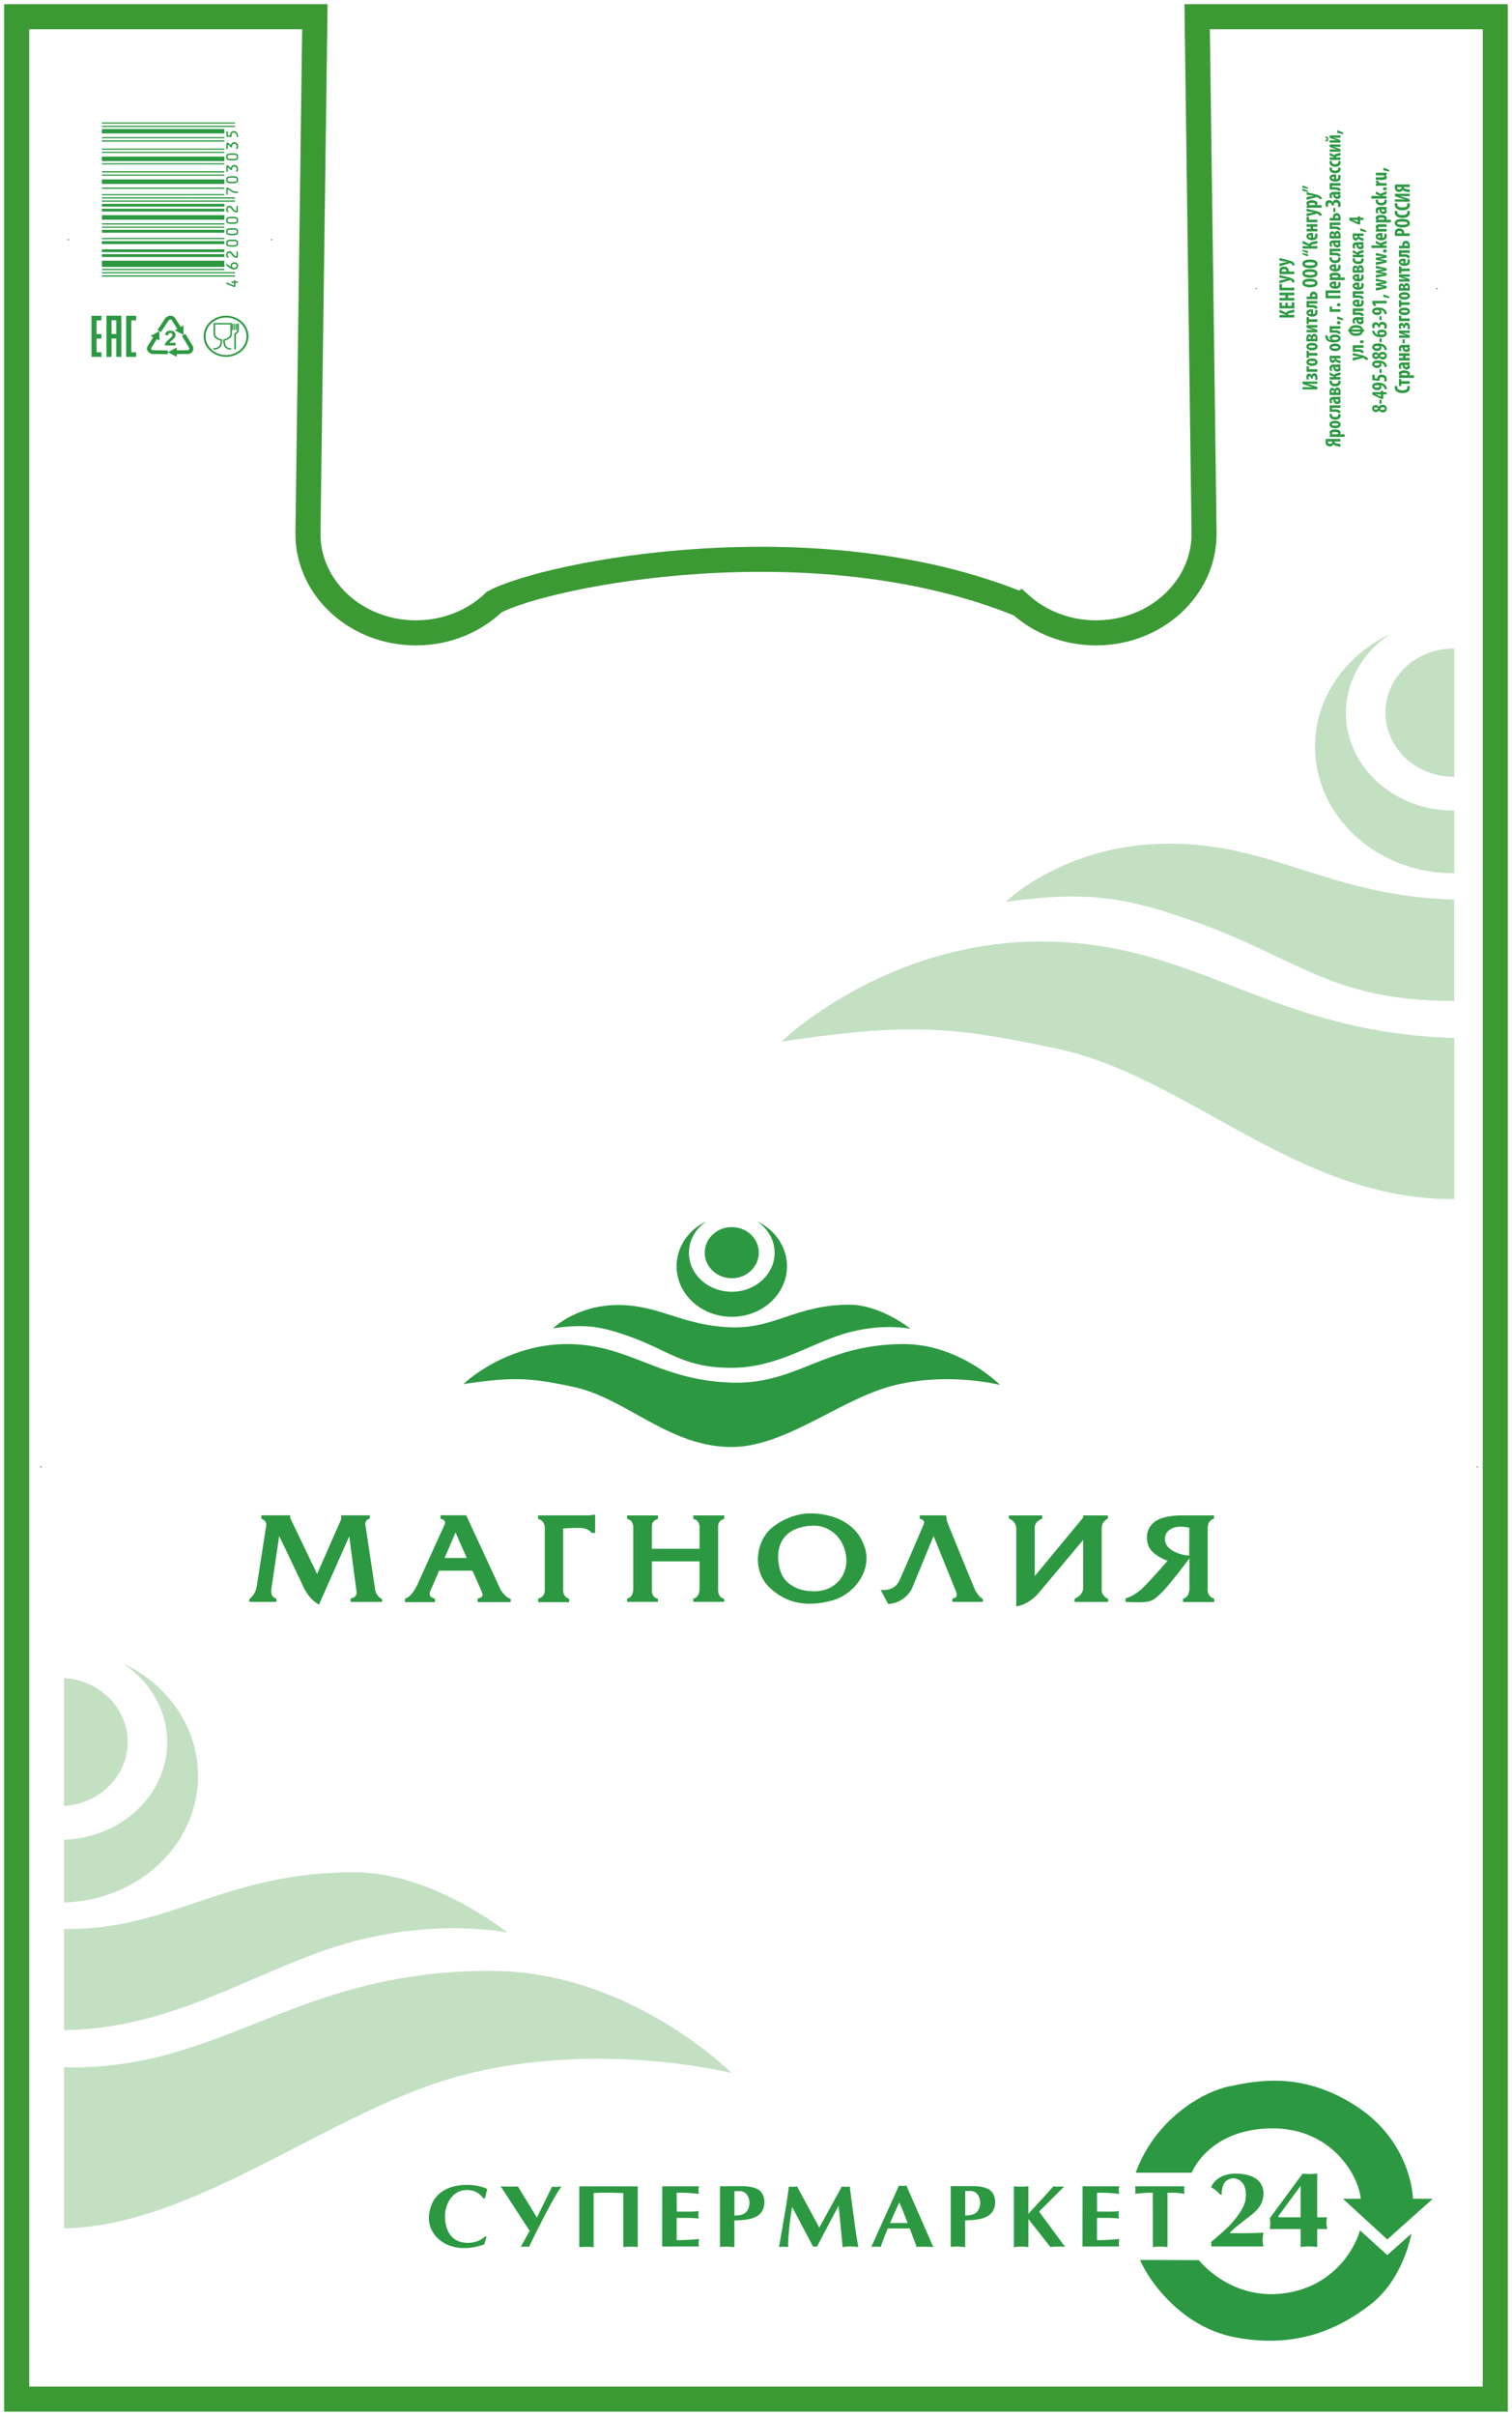 <svg width="181" height="289" fill="none" xmlns="http://www.w3.org/2000/svg"><path d="M143.31 2c.316 23.392.827 61.242.827 61.861 0 6.542-5.79 11.847-12.932 11.847-3.525 0-6.719-1.293-9.052-3.39l-.003.002c-24.533-10.003-56.562-3.713-62.98-.305-2.355 2.273-5.684 3.693-9.376 3.693-7.14 0-12.93-5.305-12.93-11.847 0-.172.512-38.33.828-61.861H2v285h177V2h-35.69z" stroke="#3C9A35" stroke-width="3"/><path d="M153.163 37.676h.771v-.024l-.771-.264v-.344l.822.37c.068-.165.235-.22.451-.266.17-.036.339-.062.503-.109v.313c-.127.038-.271.062-.411.088-.208.038-.342.082-.342.21v.024h.753v.306h-1.774v-.304h-.002zm.994-1.46v.368h.479v-.416h.301v.729h-1.774v-.7h.299v.387h.407v-.368h.288zm-.994-.572h.71v-.328h-.71v-.313h1.774v.313h-.742v.328h.742v.312h-1.774v-.312zm0-1.661h.299v.43h1.473v.313h-1.774v-.743h.002zm0-.417l.668-.147c.101-.021.207-.04.284-.052v-.007c-.085-.014-.191-.025-.291-.039l-.661-.107v-.318l.945.24c.223.055.466.118.619.198.14.076.231.194.231.328a.454.454 0 01-.015.126l-.282-.012c.002-.014.007-.038.007-.076 0-.082-.092-.148-.18-.172a.159.159 0 00-.106.002l-1.221.375v-.339h.002zm.026-.774a1.566 1.566 0 01-.034-.328c0-.186.029-.332.137-.438.092-.095.238-.138.39-.138.191 0 .326.052.426.135a.54.54 0 01.168.392v.063h.661v.312h-1.748v.002zm.805-.313c.006-.013.006-.03.006-.05 0-.158-.123-.229-.29-.229-.155 0-.276.057-.276.203 0 .03.005.057.013.077h.547zm-.831-.95l.668-.148c.101-.02.207-.04.284-.052v-.007c-.085-.014-.191-.024-.291-.038l-.661-.108v-.317l.945.24c.223.055.466.117.619.197.14.076.231.194.231.328a.454.454 0 01-.015.127l-.282-.012c.002-.014.007-.039.007-.077 0-.081-.092-.147-.18-.172a.159.159 0 00-.106.002l-1.221.375v-.338h.002zm2.763 14.781h.392c.326 0 .633.02.816.031v-.005c-.153-.045-.384-.127-.521-.173l-.687-.236v-.285h1.775v.274h-.4c-.356 0-.619-.012-.797-.019v.005c.161.037.373.108.52.16l.677.236v.29h-1.775v-.278zm.994-1.015v-.097c0-.115-.055-.186-.149-.186-.084 0-.142.057-.142.166 0 .066.028.146.062.205l-.214.049a.67.67 0 01-.087-.35c0-.26.144-.388.326-.388.153 0 .252.097.29.241h.005c.027-.166.148-.284.316-.284.264 0 .393.24.393.501a.675.675 0 01-.074.316l-.23-.052a.575.575 0 00.055-.227c0-.156-.079-.215-.157-.215-.121 0-.168.107-.168.222v.1h-.226v-.001zm-.507-1.465h.284v.337h1.004v.31h-1.288v-.647zm.64-.954c.538 0 .668.27.668.447 0 .28-.242.448-.661.448-.464 0-.668-.22-.668-.451 0-.278.256-.444.661-.444zm0 .583c.221 0 .405-.032.405-.144 0-.101-.216-.127-.405-.127-.176 0-.4.026-.4.132 0 .114.224.139.4.139zm-.64-1.489h.278v.26h1.008v.316h-1.008v.26h-.278v-.837zm.64-.953c.538 0 .668.27.668.446 0 .28-.242.448-.661.448-.464 0-.668-.22-.668-.452 0-.276.256-.442.661-.442zm0 .583c.221 0 .405-.031.405-.144 0-.1-.216-.127-.405-.127-.176 0-.4.026-.4.132 0 .115.224.139.4.139zm-.635-.76a2.306 2.306 0 01-.026-.34c0-.207.034-.516.324-.516.163 0 .265.106.297.224h.006c.032-.175.153-.274.305-.274.342 0 .392.38.392.62 0 .109-.006.22-.014.286h-1.284zm1.067-.299a.377.377 0 00.007-.078c0-.11-.041-.217-.168-.217-.122 0-.175.1-.175.222v.075h.336v-.002zm-.559-.003v-.071c0-.103-.055-.191-.161-.191-.1 0-.15.07-.15.184 0 .03.002.055.008.08h.303v-.002zm-.513-1.061h.278c.235 0 .46.012.593.025v-.007a5.671 5.671 0 01-.383-.129l-.49-.177v-.297h1.288v.285h-.283c-.261 0-.409-.012-.579-.02v.008c.134.036.242.068.365.113.088.03.339.125.495.19v.292h-1.288v-.283h.004zm0-1.543h.278v.26h1.008v.316h-1.008v.26h-.278v-.836zm.767-.36c.2-.006.274-.11.274-.249a.663.663 0 00-.041-.222l.248-.043a.894.894 0 01.058.323c0 .317-.231.493-.634.493-.432 0-.689-.203-.689-.469 0-.252.217-.397.608-.397.092 0 .142.001.179.01v.554h-.003zm-.243-.28c-.166 0-.295.038-.295.132 0 .102.166.144.295.146v-.278zm-.524-1.288h1.287v.313h-1.011v.173h.271c.345 0 .614.031.718.24.026.05.041.109.041.16l-.276.05c-.015-.058-.049-.084-.089-.106-.083-.044-.243-.052-.385-.052h-.558v-.778h.002zm0-.527h.411a.651.651 0 01-.012-.122c0-.255.129-.477.44-.477.153 0 .263.062.335.147.097.122.127.294.127.455 0 .102-.012.217-.025.306h-1.276v-.31zm1.045 0c.002-.025.002-.044.002-.068 0-.113-.061-.217-.197-.217-.14 0-.197.108-.197.22 0 .025.002.044.006.065h.386zm-.676-2.133c.669 0 .939.215.939.52 0 .367-.426.509-.912.509-.485 0-.904-.174-.904-.531 0-.387.472-.498.877-.498zm.03.706c.404 0 .608-.07.608-.196 0-.132-.263-.182-.623-.182-.31 0-.593.043-.593.184 0 .125.228.194.608.194zm-.03-1.855c.669 0 .939.215.939.52 0 .367-.426.509-.912.509-.485 0-.904-.174-.904-.531 0-.387.472-.498.877-.498zm.03.704c.404 0 .608-.069.608-.196 0-.132-.263-.182-.623-.182-.31 0-.593.043-.593.184 0 .127.228.194.608.194zm-.03-1.853c.669 0 .939.215.939.52 0 .367-.426.509-.912.509-.485 0-.904-.173-.904-.531 0-.387.472-.498.877-.498zm.03.705c.404 0 .608-.07.608-.197 0-.132-.263-.182-.623-.182-.31 0-.593.044-.593.184 0 .125.228.195.608.195zm-.219-1.075a3.407 3.407 0 01-.669-.267l-.019-.163c.218.069.451.133.661.16l.027.27zm0-.371a3.41 3.41 0 01-.669-.271l-.019-.16c.218.068.451.132.661.16l.027.27zm-.667-.87h.771v-.024l-.771-.262v-.344l.822.37c.068-.165.235-.22.451-.266.17-.036.339-.062.503-.109v.312c-.126.039-.27.063-.41.089-.209.038-.343.082-.343.21v.024h.753v.306h-1.774v-.306h-.002zm1.254-1.01c.2-.005.274-.11.274-.248a.662.662 0 00-.041-.222l.248-.044a.894.894 0 01.058.323c0 .318-.231.493-.634.493-.432 0-.689-.203-.689-.468 0-.252.217-.398.608-.398.092 0 .142.002.179.01v.554h-.003zm-.243-.28c-.166 0-.295.039-.295.133 0 .102.166.144.295.145v-.277zm-.524-.773h.486v-.247h-.486v-.312h1.288v.312h-.508v.247h.508v.312h-1.288v-.312zm0-1.427h.284v.337h1.004v.31h-1.288v-.647zm0-.401l.668-.114c.076-.013.148-.021.216-.032v-.005l-.21-.03-.674-.097v-.305l.992.24c.242.057.492.133.657.26a.603.603 0 01.203.265l-.297.096a.48.48 0 00-.262-.253c-.024-.011-.038-.018-.055-.018a.153.153 0 00-.047.01l-1.193.32v-.337h.002zm.409-.692c-.156 0-.288.005-.409.01v-.272l.147-.018v-.005c-.106-.049-.168-.135-.168-.243 0-.259.305-.363.663-.363.458 0 .666.184.666.38 0 .096-.066.16-.127.195v.005h.612v.312h-1.384v-.001zm.407-.314a.271.271 0 00.11-.018c.079-.024.1-.064.1-.1 0-.11-.18-.148-.382-.148-.245 0-.377.052-.377.146 0 .047.049.093.11.106.026.012.06.014.092.014h.347zm-.816-.965l.668-.115c.076-.012.148-.02.216-.031v-.005l-.21-.03-.674-.097v-.306l.992.24c.242.057.492.134.657.26a.603.603 0 01.203.266l-.297.095a.455.455 0 00-.262-.251c-.024-.01-.038-.018-.055-.018-.015 0-.032.006-.047.009l-1.193.321v-.338h.002zm-.508-1.015a3.3 3.3 0 01.663.267l.025.163a3.938 3.938 0 00-.667-.16l-.021-.27zm0-.37c.237.064.474.165.663.267l.025.163a3.947 3.947 0 00-.667-.16l-.021-.27zm4.559 31.278a2.08 2.08 0 00-.19-.063c-.18-.043-.426-.043-.566-.163a.245.245 0 01-.076-.115h-.005c-.059.17-.203.278-.427.278a.505.505 0 01-.386-.147.595.595 0 01-.132-.408c0-.12.011-.243.034-.342h1.748v.312h-.709v.033c0 .056.025.097.067.129.096.069.356.081.486.107.053.012.106.025.156.045v.334zm-1.506-.648c-.002.018-.008.037-.008.063 0 .145.129.208.264.208.168 0 .276-.09.276-.227 0-.02 0-.026-.002-.044h-.53zm.627-.559c-.155 0-.286.005-.407.01V52l.147-.017v-.005a.261.261 0 01-.168-.243c0-.259.305-.363.663-.363.458 0 .666.184.666.38 0 .095-.066.16-.127.194v.005h.61v.313h-1.384v-.002zm.407-.312a.268.268 0 00.11-.018c.079-.024.1-.064.1-.1 0-.11-.18-.148-.382-.148-.245 0-.377.052-.377.146 0 .047.049.094.11.106.026.012.06.014.092.014h.347zm-.176-1.611c.538 0 .669.27.669.446 0 .28-.243.448-.661.448-.464 0-.669-.22-.669-.451 0-.276.256-.443.661-.443zm0 .581c.222 0 .405-.03.405-.143 0-.101-.216-.127-.405-.127-.176 0-.4.026-.4.132 0 .116.224.139.4.139zm.627-1.405c.015.031.036.11.036.198 0 .297-.227.49-.648.49-.398 0-.674-.214-.674-.535 0-.075.019-.14.034-.172l.271.04a.272.272 0 00-.025.116c0 .151.157.24.383.24.235 0 .377-.089.377-.235a.238.238 0 00-.027-.118l.273-.024zm-1.267-1.031h1.288v.312h-1.012v.174h.271c.345 0 .614.031.718.24.026.05.042.109.042.159l-.277.05c-.015-.057-.049-.083-.089-.105-.083-.044-.242-.053-.384-.053h-.559v-.777h.002zm1.288-.743l-.127.017v.006c.1.064.147.154.147.258 0 .177-.162.31-.392.31-.337 0-.477-.272-.479-.535h-.028c-.101 0-.174.055-.174.165 0 .093.026.17.074.239l-.232.057a.72.72 0 01-.096-.362c0-.356.274-.414.534-.414h.479c.102 0 .208-.005.296-.019v.278h-.002zm-.627.043c.002.106.04.249.218.249.128 0 .176-.065.176-.113 0-.05-.034-.108-.11-.129a.234.234 0 00-.061-.007h-.223zm-.655-.527a2.169 2.169 0 01-.027-.34c0-.205.034-.516.324-.516.163 0 .265.106.297.224h.006c.032-.175.153-.274.305-.274.343 0 .392.38.392.62 0 .109-.006.22-.013.286h-1.284zm1.066-.298a.376.376 0 00.007-.079c0-.109-.041-.216-.168-.216-.121 0-.174.1-.174.222v.074h.335v-.002zm-.559-.004v-.071c0-.102-.055-.191-.161-.191-.1 0-.149.071-.149.184 0 .03.001.056.007.078h.303zm.754-1.418c.015.031.036.11.036.198 0 .297-.227.49-.648.49-.398 0-.674-.214-.674-.537 0-.075.019-.14.034-.172l.271.04a.274.274 0 00-.025.118c0 .151.157.24.383.24.235 0 .377-.089.377-.235a.227.227 0 00-.027-.116l.273-.026zm-1.267-.43h.513v-.033l-.513-.203v-.325l.553.302c.041-.118.201-.177.369-.208.097-.02.278-.068.366-.103v.313a1.586 1.586 0 01-.313.083c-.129.03-.221.076-.221.153v.02h.534v.306h-1.288v-.305zm1.288-1.241l-.127.017v.005c.1.065.147.155.147.259 0 .177-.162.309-.392.309-.337 0-.477-.27-.479-.535h-.028c-.101 0-.174.056-.174.165 0 .094.026.17.074.24l-.232.057a.72.72 0 01-.096-.363c0-.355.274-.413.534-.413h.479a2 2 0 00.296-.019v.278h-.002zm-.627.043c.002.106.04.248.218.248.128 0 .176-.064.176-.112 0-.05-.034-.108-.11-.129a.234.234 0 00-.061-.007h-.223zm.627-1.352v.302h-.506v.028c0 .038.013.064.027.087.054.088.231.114.384.15.034.008.066.02.095.034v.324a.515.515 0 00-.142-.059c-.114-.03-.283-.064-.373-.14a.3.3 0 01-.089-.141h-.006c-.034.146-.133.273-.316.273a.323.323 0 01-.279-.138c-.06-.078-.093-.23-.093-.392 0-.128.008-.252.025-.328h1.273zm-1.074.299a.243.243 0 00-.008.067c0 .108.061.177.176.177a.191.191 0 00.195-.197l-.001-.046h-.362v-.001zm.426-1.752c.538 0 .669.271.669.448 0 .28-.243.448-.661.448-.464 0-.669-.22-.669-.451 0-.278.256-.445.661-.445zm0 .584c.222 0 .405-.032.405-.144 0-.101-.216-.127-.405-.127-.176 0-.4.026-.4.132 0 .114.224.139.4.139zm-.903-1.549c.024.049.034.113.047.183.028.189.095.265.189.316a.632.632 0 00.231.062v-.007c-.109-.048-.204-.154-.204-.285 0-.222.21-.38.632-.38.372 0 .677.153.677.462 0 .382-.44.47-.796.47-.278 0-.521-.033-.697-.133a.597.597 0 01-.305-.427c-.015-.075-.041-.228-.066-.28l.292.02zm.53.356c0 .066.061.113.132.134a.77.77 0 00.224.03c.15 0 .417-.03.417-.166 0-.14-.269-.16-.387-.16-.157 0-.386.03-.386.162zm-.267-1.475h1.288v.312h-1.012v.174h.271c.345 0 .614.031.718.24.026.05.042.109.042.16l-.277.05c-.015-.058-.049-.084-.089-.106-.083-.044-.242-.052-.384-.052h-.559v-.778h.002zm1.079-.224c-.13 0-.229-.088-.229-.184 0-.1.087-.182.229-.182.14 0 .229.075.229.184 0 .1-.089.182-.229.182zm.538-.465a4.27 4.27 0 00-.701-.16l-.026-.317c.237.07.513.172.703.277l.024.2zm-1.617-1.671h.284v.337h1.004v.31h-1.288v-.647zm1.079-.011c-.13 0-.229-.088-.229-.184 0-.1.087-.182.229-.182.14 0 .229.075.229.184 0 .097-.089.182-.229.182zm-1.566-1.907h1.775v.312h-1.474v.32h1.474v.312h-1.775v-.944zm1.254-.5c.201-.005.274-.109.274-.248a.638.638 0 00-.041-.222l.248-.043a.893.893 0 01.059.322c0 .318-.231.493-.635.493-.432 0-.689-.203-.689-.468 0-.252.218-.398.608-.398.093 0 .142.002.18.01v.554h-.004zm-.243-.28c-.166 0-.295.04-.295.133 0 .102.167.144.295.146v-.278zm-.115-.457c-.155 0-.286.005-.407.01v-.273l.147-.017v-.005c-.106-.049-.168-.137-.168-.243 0-.259.305-.363.663-.363.458 0 .666.184.666.38 0 .096-.066.16-.127.195v.005h.61v.312h-1.384v-.001zm.407-.314a.268.268 0 00.11-.018c.079-.024.1-.064.1-.1 0-.11-.18-.148-.382-.148-.245 0-.377.052-.377.146 0 .048.049.093.11.106.026.012.06.014.092.014h.347zm-.049-1.018c.201-.005.274-.109.274-.248a.639.639 0 00-.041-.222l.248-.043a.894.894 0 01.059.323c0 .317-.231.492-.635.492-.432 0-.689-.203-.689-.468 0-.252.218-.398.608-.398a.87.87 0 01.18.01v.554h-.004zm-.243-.279c-.166 0-.295.038-.295.132 0 .102.167.144.295.146v-.278zm.743-1.109c.015.031.036.11.036.198 0 .297-.227.49-.648.49-.398 0-.674-.214-.674-.537 0-.075.019-.14.034-.172l.271.04a.274.274 0 00-.025.118c0 .151.157.24.383.24.235 0 .377-.089.377-.235a.238.238 0 00-.027-.118l.273-.024zm-1.267-1.029h1.288v.312h-1.012v.174h.271c.345 0 .614.031.718.24.026.05.042.109.042.159l-.277.05c-.015-.057-.049-.083-.089-.106-.083-.043-.242-.052-.384-.052h-.559v-.777h.002zm1.288-.743l-.127.017v.006c.1.064.147.154.147.258 0 .177-.162.31-.392.31-.337 0-.477-.272-.479-.535h-.028c-.101 0-.174.055-.174.165 0 .093.026.17.074.239l-.232.057a.72.72 0 01-.096-.363c0-.355.274-.413.534-.413h.479c.102 0 .208-.005.296-.019v.278h-.002zm-.627.042c.002.106.04.248.218.248.128 0 .176-.064.176-.113 0-.05-.034-.108-.11-.128a.23.23 0 00-.061-.007h-.223zm-.655-.528a2.169 2.169 0 01-.027-.34c0-.206.034-.515.324-.515.163 0 .265.106.297.224h.006c.032-.176.153-.275.305-.275.343 0 .392.38.392.62a3 3 0 01-.013.286h-1.284zm1.066-.298a.377.377 0 00.007-.078c0-.11-.041-.217-.168-.217-.121 0-.174.1-.174.222v.075h.335v-.002zm-.559-.002v-.071c0-.103-.055-.191-.161-.191-.1 0-.149.071-.149.184 0 .03.001.055.007.078h.303zm-.513-1.614h1.288v.312h-1.012v.174h.271c.345 0 .614.031.718.24.026.05.042.109.042.159l-.277.05c-.015-.057-.049-.083-.089-.106-.083-.043-.242-.052-.384-.052h-.559v-.777h.002zm0-.528h.411a.653.653 0 01-.012-.121c0-.255.129-.477.44-.477.153 0 .263.062.335.147.097.122.127.293.127.455 0 .102-.012.217-.025.305h-1.276v-.309zm1.045 0c.002-.024.002-.043.002-.067 0-.113-.061-.217-.197-.217-.14 0-.197.107-.197.22 0 .024.002.044.006.064h.386zm-.608-1.208h.248v.476h-.248v-.476zm-.842-.125a.62.62 0 01-.103-.356c0-.305.207-.449.438-.449.182 0 .358.11.403.272h.006c.042-.189.201-.319.445-.319.339 0 .526.264.526.552a.644.644 0 01-.079.325l-.282-.046a.468.468 0 00.072-.248c0-.166-.106-.255-.248-.255-.197 0-.277.148-.277.318v.045h-.261v-.031c0-.144-.076-.287-.239-.287-.123 0-.208.07-.208.203a.46.46 0 00.074.226l-.267.05zm1.693-1.536l-.127.018v.005c.1.064.147.156.147.259 0 .177-.162.308-.392.308-.337 0-.477-.27-.479-.534h-.028c-.101 0-.174.055-.174.165 0 .094.026.17.074.24l-.232.057a.72.72 0 01-.096-.363c0-.356.274-.413.534-.413h.479c.102 0 .208-.005.296-.02v.278h-.002zm-.627.044c.002.106.04.248.218.248.128 0 .176-.064.176-.113 0-.05-.034-.107-.11-.128a.234.234 0 00-.061-.007h-.223zm-.661-1.356h1.288v.313h-1.012v.173h.271c.345 0 .614.032.718.24.026.05.042.11.042.16l-.277.05c-.015-.057-.049-.083-.089-.106-.083-.044-.242-.052-.384-.052h-.559v-.778h.002zm.767-.48c.201-.005.274-.11.274-.248a.638.638 0 00-.041-.223l.248-.043a.893.893 0 01.059.323c0 .317-.231.493-.635.493-.432 0-.689-.203-.689-.469 0-.252.218-.397.608-.397.093 0 .142.001.18.01v.554h-.004zm-.243-.28c-.166 0-.295.038-.295.132 0 .103.167.144.295.146v-.278zm.743-1.107c.015.031.036.11.036.198 0 .297-.227.49-.648.49-.398 0-.674-.214-.674-.535 0-.075.019-.14.034-.172l.271.04a.274.274 0 00-.025.118c0 .15.157.24.383.24.235 0 .377-.09.377-.235a.227.227 0 00-.027-.116l.273-.028zm0-.772c.015.031.036.11.036.198 0 .296-.227.489-.648.489-.398 0-.674-.213-.674-.535a.43.43 0 01.034-.171l.271.04a.275.275 0 00-.025.118c0 .15.157.24.383.24.235 0 .377-.09.377-.235a.238.238 0 00-.027-.118l.273-.026zm-1.267-.431h.513V18.8l-.513-.203v-.324l.553.302c.041-.118.201-.177.369-.209.097-.019.278-.067.366-.102v.312a1.572 1.572 0 01-.313.084c-.129.03-.221.076-.221.152v.021h.534v.306h-1.288v-.306zm0-.966h.278c.235 0 .46.012.593.024v-.007a5.884 5.884 0 01-.383-.128l-.488-.178v-.296h1.288v.284h-.283c-.261 0-.407-.012-.579-.019v.007c.134.037.242.068.365.113.088.031.339.125.495.19v.293h-1.288v-.283h.002zm0-1.085h.278c.235 0 .46.012.593.024v-.007a5.887 5.887 0 01-.383-.128l-.488-.177v-.297h1.288v.284h-.282c-.262 0-.408-.012-.58-.019v.007c.134.037.242.068.366.113.087.031.339.125.494.191v.291h-1.288v-.282h.002zm-.496-.042c.106-.002.161-.043.161-.108 0-.076-.063-.109-.161-.112v-.191c.204.01.331.114.331.31 0 .19-.127.285-.331.292v-.191zm2.113-.675a4.29 4.29 0 00-.701-.16l-.026-.317c.237.07.513.171.703.277l.024.2zm1.148 26.743l.668-.115c.076-.012.148-.02.216-.031v-.005l-.21-.03-.674-.097v-.305l.992.24c.243.056.493.133.659.26a.613.613 0 01.203.265l-.297.095a.48.48 0 00-.262-.253c-.024-.01-.036-.017-.055-.017a.153.153 0 00-.047.01l-1.193.321v-.338zm0-1.512h1.288v.313h-1.012v.173h.271c.345 0 .614.031.718.24.026.05.042.109.042.16l-.277.05c-.015-.058-.049-.084-.089-.106-.085-.044-.242-.052-.384-.052h-.559v-.778h.002zm1.077-.226c-.132 0-.229-.088-.229-.184 0-.1.087-.182.229-.182.141 0 .23.075.23.184 0 .099-.089.182-.23.182zm-1.628-1.667h.134c.042-.29.292-.509.803-.509.546 0 .775.222.818.509h.144v.277h-.144c-.047.292-.274.509-.81.509-.521 0-.769-.26-.811-.512h-.134v-.274zm.384.276c.032.095.174.197.566.197.366 0 .529-.1.553-.197h-1.119zm1.119-.273c-.024-.106-.166-.198-.562-.198-.403 0-.532.108-.555.198h1.117zm.334-1.204l-.127.017v.005c.1.064.148.155.148.259 0 .177-.163.309-.392.309-.337 0-.478-.271-.48-.537h-.028c-.1 0-.174.056-.174.165 0 .094.026.17.074.24l-.231.057a.709.709 0 01-.097-.363c0-.355.275-.413.534-.413h.479c.103 0 .209-.005.296-.019v.28h-.002zm-.627.043c.002.106.04.248.218.248.129 0 .176-.064.176-.113 0-.05-.034-.107-.11-.128a.234.234 0 00-.061-.007h-.223zm-.659-1.355h1.288v.312h-1.012v.174h.271c.345 0 .614.03.718.24a.36.36 0 01.042.159l-.277.05c-.015-.057-.049-.083-.089-.106-.085-.043-.242-.052-.384-.052h-.559v-.777h.002zm.765-.481c.201-.005.275-.11.275-.248a.637.637 0 00-.042-.223l.248-.043a.893.893 0 01.059.323c0 .317-.231.493-.635.493-.432 0-.689-.203-.689-.469 0-.252.218-.397.608-.397.093 0 .142.002.18.01v.554h-.004zm-.242-.28c-.167 0-.296.038-.296.132 0 .103.167.144.296.146v-.278zm-.523-1.287h1.288v.312h-1.012v.174h.271c.345 0 .614.031.718.24.026.05.042.109.042.159l-.277.05c-.015-.057-.049-.083-.089-.106-.085-.043-.242-.052-.384-.052h-.559v-.777h.002zm.765-.479c.201-.006.275-.11.275-.248a.636.636 0 00-.042-.223l.248-.043a.894.894 0 01.059.323c0 .317-.231.493-.635.493-.432 0-.689-.203-.689-.469 0-.252.218-.397.608-.397a.87.87 0 01.18.01v.554h-.004zm-.242-.28c-.167 0-.296.038-.296.132 0 .102.167.144.296.146v-.278zm.242-.722c.201-.005.275-.109.275-.248a.636.636 0 00-.042-.222l.248-.043a.894.894 0 01.059.322c0 .318-.231.493-.635.493-.432 0-.689-.203-.689-.468 0-.252.218-.398.608-.398a.87.87 0 01.18.01v.554h-.004zm-.242-.279c-.167 0-.296.038-.296.132 0 .102.167.144.296.146v-.278zm-.519-.462a2.298 2.298 0 01-.027-.34c0-.205.034-.515.324-.515.163 0 .265.106.297.224h.006c.032-.176.153-.275.305-.275.343 0 .392.38.392.62a3 3 0 01-.013.286h-1.284zm1.066-.298a.317.317 0 00.008-.078c0-.11-.042-.217-.169-.217-.121 0-.174.1-.174.222v.075h.335v-.002zm-.557-.002v-.071c0-.102-.055-.191-.161-.191-.1 0-.149.071-.149.184 0 .03.001.056.007.078h.303zm.752-1.42c.015.031.038.11.038.198 0 .297-.227.49-.648.49-.398 0-.674-.214-.674-.535 0-.075.019-.14.034-.172l.271.04a.274.274 0 00-.025.118c0 .151.157.24.383.24.235 0 .377-.089.377-.235a.238.238 0 00-.027-.118l.271-.026zm-1.265-.43h.513v-.033l-.513-.203v-.325l.553.3c.042-.116.201-.176.369-.208a2.72 2.72 0 00.366-.102v.312a1.572 1.572 0 01-.313.084c-.129.03-.221.076-.221.152v.023h.534v.305h-1.288v-.305zm1.286-1.24l-.127.018v.005a.3.3 0 01.148.259c0 .177-.163.309-.392.309-.337 0-.478-.27-.48-.535h-.028c-.1 0-.174.056-.174.165 0 .094.026.17.074.24l-.231.057a.709.709 0 01-.097-.363c0-.356.275-.413.534-.413h.479c.103 0 .209-.005.296-.019v.278h-.002zm-.627.043c.002.105.04.248.218.248.129 0 .176-.065.176-.113 0-.05-.034-.108-.11-.129a.234.234 0 00-.061-.006h-.223zm.627-1.353v.3h-.506v.03c0 .038.013.064.027.087.055.088.231.114.384.15.034.008.066.02.095.034v.324a.515.515 0 00-.142-.059c-.114-.027-.282-.064-.373-.14a.3.3 0 01-.089-.14h-.006c-.034.145-.133.272-.316.272a.326.326 0 01-.279-.136c-.06-.078-.093-.232-.093-.392 0-.128.008-.252.025-.328h1.273v-.002zm-1.074.299a.244.244 0 00-.008.068c0 .107.061.177.176.177a.192.192 0 00.196-.198c0-.02 0-.028-.002-.045h-.362v-.002zm1.403-.432a4.268 4.268 0 00-.7-.16l-.027-.317c.237.07.513.171.703.277l.024.2zm-.329-1.472h-.407v.533h-.237l-1.066-.508v-.302h1.026v-.155h.277v.155h.407v.277zm-.684 0h-.35c-.093 0-.192-.01-.282-.017v.01c.094.037.17.068.265.108l.359.166h.006v-.267h.002zm3.004 23.022a.543.543 0 01-.455-.235h-.005a.465.465 0 01-.377.191.43.43 0 01-.451-.439c0-.222.167-.4.42-.4.114 0 .265.04.379.203h.006a.505.505 0 01.447-.24c.316 0 .5.21.5.465.002.266-.186.455-.464.455zm-.023-.616a.356.356 0 00-.316.179.37.37 0 00.297.133c.148 0 .275-.055.275-.163 0-.097-.11-.15-.256-.15zm-.826.28a.288.288 0 00.258-.154c-.04-.067-.144-.107-.244-.107-.116 0-.222.036-.222.127 0 .09.102.133.208.133zm.442-1.181h.248v.476h-.248v-.476zm.85-.632h-.407v.533h-.237l-1.066-.508v-.3h1.026v-.155h.277v.154h.407v.276zm-.684 0h-.35c-.093 0-.191-.01-.282-.017v.01c.094.037.17.066.265.108l.36.166h.005v-.267h.002zm.419-.635a.612.612 0 00-.013-.144.388.388 0 00-.103-.182.686.686 0 00-.344-.151v.007a.28.28 0 01.106.222c0 .201-.197.366-.512.366-.295 0-.6-.165-.6-.463 0-.288.29-.44.703-.44.386 0 .657.113.825.256.114.095.19.23.216.382.008.05.008.097.008.145h-.286v.002zm-.896-.19c.167 0 .303-.05.303-.145 0-.056-.045-.102-.089-.12a.552.552 0 00-.182-.014c-.227 0-.352.058-.352.141 0 .082.114.142.32.139zm-.25-1.523v.411l.305.037v-.049a.47.47 0 01.129-.291.55.55 0 01.392-.134c.333 0 .606.201.606.54a.65.65 0 01-.068.291l-.275-.047a.474.474 0 00.061-.222c0-.152-.108-.253-.292-.253-.229 0-.305.158-.305.337 0 .043 0 .078.006.109l-.858-.087v-.642h.299zm.561-.692h.248v.475h-.248v-.475zm.585-.248a.612.612 0 00-.013-.145.388.388 0 00-.103-.182.684.684 0 00-.344-.15v.006a.28.28 0 01.106.222c0 .202-.197.366-.512.366-.295 0-.6-.164-.6-.463 0-.29.29-.439.703-.439.386 0 .657.113.825.255.114.096.19.233.216.382.008.05.008.097.008.146h-.286v.001zm-.896-.19c.167-.002.303-.05.303-.145 0-.056-.045-.103-.089-.12a.553.553 0 00-.182-.014c-.227 0-.352.057-.352.14 0 .082.114.141.32.14zm.718-.7a.543.543 0 01-.455-.233h-.005a.465.465 0 01-.377.19.43.43 0 01-.451-.439c0-.222.167-.4.42-.4.114 0 .265.04.379.203h.006a.505.505 0 01.447-.24c.316 0 .5.21.5.465.002.266-.186.455-.464.455zm-.023-.617a.356.356 0 00-.316.179.37.37 0 00.297.133c.148 0 .275-.055.275-.163 0-.095-.11-.149-.256-.149zm-.826.28a.288.288 0 00.258-.153c-.04-.068-.144-.108-.244-.108-.116 0-.222.037-.222.127 0 .092.102.133.208.133zm1.027-.809a.613.613 0 00-.013-.145.388.388 0 00-.103-.182.67.67 0 00-.344-.15v.006a.28.28 0 01.106.222c0 .202-.197.367-.512.367-.295 0-.6-.165-.6-.464 0-.29.29-.439.703-.439.386 0 .657.113.825.255.114.096.19.231.216.382.008.05.008.097.008.146h-.286v.002zm-.896-.19c.167-.001.303-.05.303-.145 0-.056-.045-.103-.089-.12a.549.549 0 00-.182-.014c-.227 0-.352.057-.352.14 0 .082.114.141.32.14zm.311-1.199h.248v.476h-.248v-.476zm-.603-.92a.736.736 0 00.019.129c.049.205.239.309.457.347v-.007a.284.284 0 01-.137-.24c0-.21.209-.35.532-.35.3 0 .607.139.607.442 0 .294-.283.474-.705.474-.373 0-.629-.113-.797-.255a.695.695 0 01-.231-.38c-.016-.075-.016-.125-.019-.158h.274v-.002zm.866.186c-.144.002-.282.045-.282.146 0 .05.037.097.115.127.019.01.072.017.15.017.223 0 .373-.057.373-.151.004-.106-.15-.139-.356-.139zm.261-.458a.443.443 0 00.066-.23c0-.152-.102-.235-.248-.235-.189 0-.27.132-.27.291v.044h-.252v-.032c-.002-.114-.055-.262-.222-.262-.123 0-.197.072-.197.183 0 .07.029.139.068.196l-.261.041a.601.601 0 01-.089-.32c0-.273.195-.41.413-.41.17 0 .312.087.384.222h.006c.055-.151.203-.266.434-.266a.5.5 0 01.515.52.608.608 0 01-.076.305l-.271-.047zm-.524-1.463h.248v.475h-.248v-.475zm.585-.248a.612.612 0 00-.013-.144.388.388 0 00-.103-.182.67.67 0 00-.344-.152v.008a.28.28 0 01.106.222c0 .201-.197.366-.512.366-.295 0-.6-.165-.6-.464 0-.29.29-.439.703-.439.386 0 .657.113.825.255.114.096.19.233.216.382.008.05.008.098.008.146h-.286v.002zm-.896-.188c.167-.001.303-.05.303-.145 0-.056-.045-.103-.089-.12a.553.553 0 00-.182-.014c-.227 0-.352.057-.352.14 0 .08.114.141.32.14zm-.225-1.081v.005l.149.262-.271.052-.202-.355v-.275h1.712v.311h-1.388zm1.716-.613a4.314 4.314 0 00-.701-.16l-.027-.317a3.8 3.8 0 01.703.278l.025.2zm-1.616-1.26l.555-.062a8.5 8.5 0 01.39-.04v-.007a25.607 25.607 0 01-.384-.064l-.561-.102v-.242l.547-.1c.144-.025.271-.046.398-.06v-.006a5.061 5.061 0 01-.394-.04l-.551-.071v-.31l1.288.303v.265l-.451.089a3.848 3.848 0 01-.403.059v.005c.149.014.284.042.405.068l.447.1v.267l-1.288.287v-.338h.002zm0-1.535l.555-.063a8.5 8.5 0 01.39-.04v-.007a25.607 25.607 0 01-.384-.064l-.561-.102v-.242l.547-.1c.144-.025.271-.045.398-.06v-.006a6.12 6.12 0 01-.394-.04l-.551-.071v-.31l1.288.301v.266l-.451.088a3.848 3.848 0 01-.403.06v.004c.149.014.284.04.405.068l.447.1v.268l-1.288.286v-.336h.002zm0-1.537l.555-.062a8.5 8.5 0 01.39-.04v-.007a25.607 25.607 0 01-.384-.064l-.561-.102v-.242l.547-.1c.144-.025.271-.046.398-.06v-.006a5.01 5.01 0 01-.394-.04l-.551-.071v-.31l1.288.3v.266l-.451.089a3.822 3.822 0 01-.403.059v.005c.149.014.284.04.405.068l.447.1v.268l-1.288.286v-.337h.002zm1.079-1.142c-.132 0-.229-.088-.229-.183 0-.101.087-.183.229-.183.141 0 .23.075.23.184 0 .098-.091.183-.23.183zm-.516-.862v-.005a1.818 1.818 0 01-.18-.06l-.385-.15v-.337l.54.283.748-.299v.35l-.528.166.109.052h.419v.312h-1.822v-.312h1.099zm.202-.911c.201-.006.275-.11.275-.248a.636.636 0 00-.042-.223l.248-.043a.893.893 0 01.059.323c0 .317-.231.493-.635.493-.431 0-.689-.203-.689-.469 0-.252.218-.397.608-.397a.87.87 0 01.18.01v.554h-.004zm-.242-.28c-.167 0-.296.038-.296.132 0 .103.167.144.296.146v-.278zm-.137-.461c-.142 0-.265.007-.386.01v-.27l.148-.015v-.005a.33.33 0 01-.169-.284c0-.223.195-.311.481-.311h.826v.312h-.805c-.11 0-.214.025-.214.115 0 .052.04.095.115.118a.405.405 0 00.12.017h.784v.313h-.9zm.021-1.092c-.155 0-.286.005-.407.01v-.272l.148-.017v-.006c-.106-.048-.169-.137-.169-.242 0-.26.305-.363.663-.363.458 0 .667.184.667.38 0 .095-.067.16-.127.192v.006h.61v.312h-1.385zm.409-.312a.271.271 0 00.11-.018c.08-.024.1-.064.1-.1 0-.11-.18-.148-.38-.148-.245 0-.377.052-.377.146 0 .047.049.094.11.106a.23.23 0 00.093.014h.344zm.47-1.281l-.127.017v.006c.1.064.148.154.148.258 0 .177-.163.309-.392.309-.337 0-.478-.27-.479-.534h-.029c-.1 0-.174.055-.174.164 0 .094.026.17.074.24l-.231.057a.709.709 0 01-.097-.363c0-.355.275-.413.534-.413h.479c.103 0 .209-.005.296-.019v.278h-.002zm-.625.043c.002.106.04.248.218.248.128 0 .176-.064.176-.112 0-.05-.034-.108-.11-.129a.234.234 0 00-.061-.007h-.223zm.604-1.176c.015.03.036.109.036.197 0 .297-.227.49-.648.49-.397 0-.674-.214-.674-.535a.44.44 0 01.034-.172l.271.04a.29.29 0 00-.025.118c0 .151.158.24.383.24.235 0 .377-.089.377-.234a.238.238 0 00-.027-.118l.273-.026zm-.702-.434v-.005c-.074-.023-.127-.038-.18-.06l-.385-.15v-.337l.54.283.748-.299v.35l-.528.166.109.052h.419v.312h-1.822v-.312h1.099zm.516-.68c-.132 0-.229-.09-.229-.185 0-.1.087-.182.229-.182.141 0 .23.075.23.184 0 .097-.091.182-.23.182zm-.693-.55c-.128 0-.269.004-.386.01v-.273l.187-.017v-.007c-.136-.052-.208-.146-.208-.233 0-.031 0-.048.006-.067h.343c-.006.019-.006.04-.006.067 0 .068.049.157.184.191a.574.574 0 00.128.012h.654v.316h-.902zm.508-1.561c.136 0 .271-.005.392-.009v.27l-.136.018v.006c.087.055.157.15.157.27 0 .222-.182.314-.529.314h-.778v-.316h.742c.169 0 .277-.029.277-.118 0-.052-.046-.086-.087-.1a.282.282 0 00-.11-.02h-.822v-.313h.894v-.002zm.722-.116a4.314 4.314 0 00-.701-.16l-.027-.318c.237.072.514.172.703.278l.025.2zm2.408 25.632a.558.558 0 01.042.243c0 .41-.373.607-.877.607-.668 0-.93-.337-.93-.65 0-.11.025-.187.048-.218l.289.052a.298.298 0 00-.034.146c0 .177.169.337.608.337.425 0 .589-.146.589-.337a.517.517 0 00-.026-.15l.291-.03z" fill="#2C9942"/><path d="M167.467 45.34h.279v.26h1.007v.316h-1.007v.26h-.279v-.836zm.407-.13c-.155 0-.286.005-.407.01v-.272l.148-.017v-.006c-.106-.048-.169-.135-.169-.243 0-.258.305-.362.663-.362.458 0 .667.184.667.38 0 .095-.067.16-.127.194v.005h.612v.313h-1.387v-.002zm.409-.314a.271.271 0 00.11-.018c.08-.024.101-.064.101-.1 0-.11-.18-.148-.383-.148-.244 0-.377.052-.377.146 0 .047.049.094.11.106a.234.234 0 00.093.014h.346zm.472-1.281l-.127.017v.005c.1.065.148.155.148.259 0 .177-.163.309-.392.309-.337 0-.477-.27-.479-.535h-.029c-.1 0-.174.056-.174.165 0 .094.027.17.074.24l-.231.057a.709.709 0 01-.097-.363c0-.355.275-.413.534-.413h.479c.103 0 .209-.005.296-.019v.278h-.002zm-.627.043c.002.106.04.248.218.248.129 0 .176-.064.176-.112 0-.05-.034-.108-.11-.129a.231.231 0 00-.06-.007h-.224zm-.661-.84h.487v-.246h-.487v-.313h1.288v.313h-.508v.246h.508v.313h-1.288v-.313zm1.288-1.303l-.127.017v.005c.1.065.148.155.148.259 0 .177-.163.309-.392.309-.337 0-.477-.27-.479-.536h-.029c-.1 0-.174.055-.174.164 0 .094.027.17.074.24l-.231.057a.709.709 0 01-.097-.363c0-.355.275-.413.534-.413h.479c.103 0 .209-.005.296-.019v.28h-.002zm-.627.043c.002.106.04.248.218.248.129 0 .176-.064.176-.112 0-.05-.034-.108-.11-.129a.231.231 0 00-.06-.007h-.224zm-.223-.965h.248v.476h-.248v-.476zm-.438-.463h.279c.234 0 .46.012.592.024v-.007a5.647 5.647 0 01-.382-.128l-.491-.177v-.297h1.288v.285h-.282c-.261 0-.409-.013-.58-.02v.007c.135.037.243.068.366.113.087.031.339.125.494.191v.292h-1.288v-.283h.004zm.508-.903v-.097c0-.114-.055-.186-.15-.186-.083 0-.142.058-.142.167 0 .068.028.146.063.205l-.214.048a.67.67 0 01-.088-.35c0-.259.144-.387.326-.387.154 0 .252.097.29.241h.006c.026-.166.147-.285.316-.285.263 0 .392.24.392.502a.663.663 0 01-.074.316l-.229-.052a.593.593 0 00.055-.227c0-.155-.08-.216-.157-.216-.122 0-.169.108-.169.223v.1h-.225v-.002zm-.508-1.464h.284v.336h1.004v.31h-1.288v-.646zm.64-.957c.538 0 .669.271.669.446 0 .28-.243.448-.661.448-.464 0-.669-.22-.669-.451 0-.276.256-.443.661-.443zm0 .584c.222 0 .406-.032.406-.145 0-.1-.216-.126-.406-.126-.176 0-.399.026-.399.132-.002.114.223.139.399.139zm-.64-1.49h.279v.26h1.007v.317h-1.007v.26h-.279V35.9zm.64-.953c.538 0 .669.271.669.448 0 .28-.243.448-.661.448-.464 0-.669-.22-.669-.451 0-.278.256-.445.661-.445zm0 .584c.222 0 .406-.032.406-.144 0-.101-.216-.127-.406-.127-.176 0-.399.026-.399.132-.002.114.223.139.399.139zm-.634-.761a2.298 2.298 0 01-.027-.34c0-.204.034-.515.324-.515.163 0 .265.106.297.224h.006c.032-.175.154-.274.305-.274.343 0 .392.38.392.62 0 .109-.006.22-.013.286h-1.284zm1.066-.298a.317.317 0 00.008-.078c0-.11-.042-.217-.169-.217-.121 0-.174.1-.174.222v.075h.335v-.002zm-.559-.002v-.07c0-.103-.055-.192-.161-.192-.1 0-.149.072-.149.184 0 .03.002.056.007.08h.303v-.002zm-.513-1.062h.279c.234 0 .46.012.592.024v-.007a5.647 5.647 0 01-.382-.128l-.491-.177v-.297h1.288v.285h-.282c-.261 0-.409-.012-.58-.02v.008c.135.036.243.067.366.113.087.03.339.124.494.19v.292h-1.288v-.283h.004zm0-1.543h.279v.26h1.007v.316h-1.007v.26h-.279v-.836zm.765-.361c.201-.005.275-.11.275-.248a.636.636 0 00-.042-.222l.248-.043a.894.894 0 01.059.322c0 .318-.231.493-.634.493-.432 0-.69-.203-.69-.468 0-.252.218-.398.608-.398a.87.87 0 01.18.01v.554h-.004zm-.24-.28c-.167 0-.296.039-.296.133 0 .102.167.144.296.146v-.278zm-.525-1.287h1.288v.312h-1.011v.174h.27c.345 0 .614.031.718.24a.35.35 0 01.042.16l-.277.05c-.015-.058-.049-.084-.089-.106-.083-.044-.242-.052-.384-.052h-.559v-.778h.002zm0-.527h.411a.746.746 0 01-.011-.122c0-.255.129-.477.439-.477a.42.42 0 01.335.147c.097.122.127.294.127.455 0 .102-.011.217-.024.305h-1.277v-.308zm1.046 0l.001-.068c0-.113-.06-.217-.196-.217-.141 0-.197.108-.197.22a.33.33 0 00.005.065h.387zm-1.506-1.18a1.502 1.502 0 01-.034-.329c0-.185.028-.331.136-.437a.542.542 0 01.39-.139.64.64 0 01.427.136c.115.1.168.262.168.392v.062h.661v.313h-1.748v.001zm.805-.313c.006-.014.006-.031.006-.05 0-.158-.124-.23-.29-.23-.155 0-.277.058-.277.204 0 .03.006.057.014.076h.547zm.024-1.731c.669 0 .94.216.94.521 0 .366-.426.509-.913.509-.485 0-.903-.176-.903-.531 0-.39.469-.498.876-.498zm.031.705c.403 0 .608-.07.608-.196 0-.132-.264-.182-.623-.182-.311 0-.593.043-.593.184 0 .125.227.194.608.194zm.861-1.675a.563.563 0 01.042.245c0 .412-.373.608-.877.608-.668 0-.93-.337-.93-.651a.4.4 0 01.048-.217l.289.052a.298.298 0 00-.034.146c0 .177.169.336.608.336.425 0 .589-.145.589-.336a.517.517 0 00-.026-.151l.291-.032zm0-.914a.558.558 0 01.042.243c0 .411-.373.607-.877.607-.668 0-.93-.337-.93-.65 0-.11.025-.186.048-.218l.289.053a.298.298 0 00-.034.145c0 .177.169.337.608.337.425 0 .589-.146.589-.337a.517.517 0 00-.026-.15l.291-.03zm-1.748-.45h.392c.326 0 .633.02.817.032v-.006c-.154-.045-.385-.126-.521-.173l-.688-.236v-.285h1.775v.274h-.4c-.356 0-.619-.012-.797-.019v.005c.161.037.373.108.521.16l.676.236v.29h-1.775v-.278zm1.775-.824a2.054 2.054 0 00-.189-.063c-.18-.043-.426-.043-.567-.163a.253.253 0 01-.075-.114h-.006c-.059.17-.203.277-.426.277a.506.506 0 01-.387-.147.598.598 0 01-.132-.408c0-.12.011-.245.034-.342h1.748v.313h-.708v.032c0 .056.024.098.066.129.097.07.356.081.487.107.053.013.106.025.155.046v.333zm-1.506-.647c-.001.017-.007.036-.007.062 0 .146.129.208.263.208.169 0 .277-.09.277-.227 0-.02 0-.026-.002-.043h-.531zm-16.778 12.147c0 .04-.037.073-.082.073-.044 0-.082-.033-.082-.073 0-.042.036-.075.082-.075.045 0 .082.033.082.075zm21.635 0c0 .04-.036.073-.082.073-.044 0-.082-.033-.082-.073 0-.042.037-.075.082-.075.046 0 .082.033.082.075z" fill="#2C9942"/><path fill-rule="evenodd" clip-rule="evenodd" d="M18.099 41.648l.664-1.079.322.168v-1.12l.188.103.928-1.416c.055-.04.204-.132.333-.035l.688 1.07-.311.168 1.057.553v-1.122l-.326.175-.699-1.087a.224.224 0 00-.045-.057c-.45-.411-.936-.068-1.036.014a.22.22 0 00-.06.063l-.948 1.447.227.125-1.054.57.31.162s-.703 1.137-.71 1.163c-.161.554.39.77.527.814a.43.43 0 00.094.017l1.843.028.008-.446-1.803-.028c-.063-.024-.228-.097-.197-.25z" fill="#2C9942"/><path fill-rule="evenodd" clip-rule="evenodd" d="M23.12 41.502a.198.198 0 00-.03-.076l-.893-1.475-.426.217.875 1.444c.011.064.02.23-.135.283l-1.348.012v-.34l-1.057.57 1.057.554v-.336l1.37-.012a.26.26 0 00.082-.008c.622-.154.527-.725.504-.833z" fill="#2C9942"/><path d="M21.015 41.01v.314h-1.291a.759.759 0 01.125-.337c.07-.106.208-.246.414-.422.167-.142.267-.237.305-.288a.348.348 0 00.076-.206.226.226 0 00-.066-.174.264.264 0 00-.184-.06.254.254 0 00-.184.064c-.045.041-.072.113-.08.211l-.367-.034c.023-.186.091-.32.207-.4a.73.73 0 01.431-.12c.19 0 .34.046.448.14.107.093.162.21.162.349 0 .08-.015.154-.047.225a.873.873 0 01-.148.226 2.177 2.177 0 01-.24.224c-.116.097-.19.163-.222.194a.626.626 0 00-.076.094h.737zm6.045-3.239c-1.48 0-2.683 1.104-2.683 2.46 0 1.355 1.204 2.459 2.683 2.459 1.48 0 2.684-1.104 2.684-2.46.002-1.357-1.203-2.459-2.684-2.459zm0 4.702c-1.352 0-2.447-1.005-2.447-2.242 0-1.24 1.097-2.243 2.447-2.243 1.353 0 2.447 1.005 2.447 2.242.002 1.24-1.095 2.243-2.447 2.243z" fill="#2C9942"/><path d="M27.668 38.64h-2.011c-.051 0-.095.039-.095.087v1.286c0 .006 0 .01.002.016.102.495.633.661.85.71-.001.342-.092.593-.274.746a.75.75 0 01-.51.162h-.009c-.047 0-.087.032-.093.076-.005.047.032.09.084.095.005 0 .026.002.06.002a.95.95 0 00.595-.208c.235-.198.348-.517.335-.946-.002-.042-.036-.076-.082-.083-.005 0-.664-.096-.768-.578v-1.193h1.823v1.193c-.015.062-.127.456-.768.578a.092.092 0 00-.076.078c-.002.024-.053.62.284.947.142.14.331.21.56.21h.021a.1.1 0 00.067-.026.083.083 0 00.026-.06c-.002-.047-.044-.085-.095-.085h-.022a.576.576 0 01-.419-.155c-.221-.217-.237-.612-.235-.753.375-.087.584-.267.693-.406.125-.16.152-.299.154-.304l.002-.014V38.73a.099.099 0 00-.099-.088zm-1.492 2.88l-.032.026.032-.026zm-.525.175h.015-.015zm.485-.146zm-.036.025zm-.036.022c-.011.005-.02.012-.032.018l.032-.018zm-.038.02l-.028.013c.01-.005.019-.008.028-.014zm-.034.015zm-.04.014zm-.032.012a.22.22 0 01-.03.009l.03-.009zm-.038.01zm-.032.007l-.028.005c.011 0 .019-.003.028-.005zm-.034.007l-.026.006.026-.006zm-.03.006l-.023.003.023-.003zm-.029.003c-.007.002-.015.002-.022.002.007 0 .015 0 .022-.002zm-.028.002l-.019.001.019-.001zm-.023.001h-.019a.034.034 0 00.02 0zm-.023.002h-.017.017zm-.047-.002h-.008.008zm.013.002h-.011.011zm-.024-.002h.002-.008.006zm-.03.01c-.002 0-.002 0 0 0-.002 0-.002 0 0 0zm.01-.008h-.001c.002.002.002.002.002 0zm1.448-.12c.007.01.017.016.026.025-.01-.009-.019-.016-.026-.025zm.52.195h-.01.03-.02zm-.486-.163zm.028.022l.017.012a.106.106 0 01-.017-.012zm.03.021l.016.01a.098.098 0 01-.016-.01zm.029.02zm.03.017l.017.008a.077.077 0 00-.017-.008zm.032.015l.017.007-.017-.007zm.033.014l.019.007a.137.137 0 00-.02-.007zm.034.012zm.034.01l.019.006a.25.25 0 01-.02-.005zm.036.01zm.036.006l.019.004a.06.06 0 01-.02-.004zm.036.007l.02.004c-.007-.002-.013-.004-.02-.004zm.038.004l.02.001-.02-.001zm.04.003h.02-.02zm-.018-.076a.7.7 0 00.06.001l-.06-.001zm-.348-.13zm.339.128zm-.064-.009zm-.063-.014c-.017-.005-.036-.01-.051-.017a.333.333 0 00.051.017zm-.059-.019zm-.055-.024l-.047-.026c.015.01.03.02.047.026zm-.05-.028l-.046-.031a.47.47 0 00.045.031zm1.297-2.901c-.052 0-.095.038-.095.086v.691c-.05.302-.275.365-.284.366a.09.09 0 00-.07.084v1.806c0 .047.041.087.094.087.052 0 .095-.038.095-.087v-1.75a.611.611 0 00.352-.489l.002-.012v-.697a.092.092 0 00-.094-.085z" fill="#2C9942"/><path d="M28.295 39.488c.038 0 .068-.028.068-.063v-.645c0-.035-.03-.063-.068-.063-.038 0-.068.028-.068.063v.645a.068.068 0 00.068.063zm-.145-.063v-.645c0-.035-.031-.063-.069-.063-.038 0-.068.028-.068.063v.645c0 .035.03.063.068.063.038 0 .068-.028.068-.063zm-.29-.706c-.038 0-.069.027-.069.062v.646c0 .035.03.062.069.062.037 0 .068-.027.068-.062v-.646c0-.035-.03-.062-.068-.062zm-15.716-.394v-.545h-1.189v4.912h1.19v-.545h-.584v-1.639h.583v-.545h-.583v-1.638h.583zm4.15-.001v-.545h-1.19v4.911h1.19v-.545h-.584v-3.821h.584zm-3.546-.553v4.92h.605v-2.197h.568v2.197h.604v-4.92h-1.777zm.606 2.182V38.31h.569v1.642h-.569zm14.78-7.017H12.197v.16h15.937v-.16zm0-.38H12.197v.146h15.937v-.146zm-1.274-.394H12.197v.146H26.86v-.146zm0-.977H12.197v.745H26.86v-.745zm0-.775H12.197v.336H26.86v-.335zm0-.582H12.197v.335H26.86v-.335zm0-.979H12.197v.35H26.86v-.35zm0-.38H12.197v.145H26.86v-.145zm0-.977H12.197v.35H26.86v-.35zm0-.38H12.197v.145H26.86v-.145zm0-.394H12.197v.146H26.86v-.146zm0-.978H12.197v.54H26.86v-.54zm0-.773H12.197v.335H26.86v-.335zm0-.584H12.197v.335H26.86v-.335zm1.274-.393H12.197v.145h15.937v-.146zm0-.38H12.197v.145h15.937v-.146zm-1.274-.395H12.197v.146H26.86v-.146zm0-.774H12.197v.146H26.86v-.146zm0-.977H12.197v.54H26.86v-.54zm0-.583H12.197v.146H26.86v-.146zm0-.394H12.197v.146H26.86v-.146zm0-.963H12.197v.146H26.86v-.146zm0-.79H12.197v.54H26.86v-.54zm0-.583H12.197v.146H26.86v-.146zm0-.38H12.197v.146H26.86v-.146zm0-.977H12.197v.146H26.86v-.146zm0-.394H12.197v.146H26.86V16.4zm0-.963H12.197v.525H26.86v-.525zm1.274-.395H12.197v.146h15.937v-.146zm.001-.393H12.198v.146h15.937v-.146zm.039 19.193v.484h-.205l-.875-.376v-.18l.911.391v-.319h-.291v-.168h.291v-.165h.169v.165h.31v.168h-.31zm-1.08-2.119v-.23c.074.077.156.152.243.221.087.07.185.14.297.212a.355.355 0 01-.032-.156.36.36 0 01.125-.28.45.45 0 01.313-.11c.136 0 .248.038.333.116a.393.393 0 01.129.303c0 .13-.044.235-.131.313a.506.506 0 01-.35.116.904.904 0 01-.432-.123 2.232 2.232 0 01-.495-.382zm1.233.076a.214.214 0 00-.075-.175.326.326 0 00-.212-.064.29.29 0 00-.2.064.225.225 0 00-.073.179.22.22 0 00.076.177c.05.043.119.066.202.066a.311.311 0 00.207-.066.224.224 0 00.075-.18zm-.511-1.225l-.104-.144a.587.587 0 00-.137-.142.243.243 0 00-.136-.039.185.185 0 00-.14.061.215.215 0 00-.057.153c0 .045.013.094.038.15.025.055.064.119.117.194h-.214a.552.552 0 01-.1-.335c0-.127.034-.226.102-.3a.361.361 0 01.277-.11c.076 0 .144.02.204.057.06.038.123.1.184.188l.083.116a.63.63 0 00.163.17c.05.031.106.045.169.045h.04v-.557h.166v.746c-.011.002-.02.002-.032.002h-.05a.849.849 0 01-.342-.057.627.627 0 01-.231-.198zm-.021-1.911c.153 0 .28.009.38.028a.6.6 0 01.232.087.21.21 0 01.072.11.718.718 0 01.024.2.64.64 0 01-.024.2.208.208 0 01-.078.113.59.59 0 01-.23.085c-.103.02-.228.028-.378.028s-.274-.01-.379-.03a.592.592 0 01-.233-.083.218.218 0 01-.077-.113.633.633 0 01-.025-.2c0-.072.008-.133.021-.182a.23.23 0 01.059-.11.455.455 0 01.227-.1c.112-.02.246-.033.41-.033zm.54.427a.493.493 0 00-.012-.123.108.108 0 00-.037-.059.386.386 0 00-.165-.047 2.682 2.682 0 00-.326-.015c-.129 0-.235.005-.314.013a.602.602 0 00-.176.04.09.09 0 00-.048.058.457.457 0 00-.013.133c0 .061.006.104.013.132a.09.09 0 00.048.057c.038.02.098.032.178.042a3.714 3.714 0 00.596.004.704.704 0 00.172-.033c.033-.013.055-.03.067-.056a.429.429 0 00.017-.146zm-.54-1.798c.153 0 .28.009.38.028a.6.6 0 01.232.087.21.21 0 01.072.11c.015.05.024.117.024.2a.64.64 0 01-.024.2.208.208 0 01-.078.113.592.592 0 01-.23.085 2.1 2.1 0 01-.378.027c-.15 0-.274-.01-.379-.03a.593.593 0 01-.233-.082.218.218 0 01-.077-.113.64.64 0 01-.025-.2c0-.073.008-.133.021-.182a.23.23 0 01.059-.111.454.454 0 01.227-.099 2.07 2.07 0 01.41-.033zm.54.425a.492.492 0 00-.012-.123.108.108 0 00-.037-.059.385.385 0 00-.165-.047 2.682 2.682 0 00-.326-.015 3 3 0 00-.314.013.544.544 0 00-.176.042.09.09 0 00-.048.057.457.457 0 00-.013.134c0 .06.006.104.013.132a.09.09 0 00.048.057c.038.02.098.031.178.04a3.714 3.714 0 00.596.004.7.7 0 00.172-.034c.033-.012.055-.029.067-.055a.422.422 0 00.017-.146zm-.54-1.782c.153 0 .28.009.38.028a.6.6 0 01.232.087.21.21 0 01.072.11.718.718 0 01.024.2.64.64 0 01-.024.2.208.208 0 01-.078.113.592.592 0 01-.23.085 2.1 2.1 0 01-.378.027c-.15 0-.274-.01-.379-.029a.593.593 0 01-.233-.083.218.218 0 01-.077-.113.64.64 0 01-.025-.2.7.7 0 01.021-.182.23.23 0 01.059-.111.455.455 0 01.227-.099 2.07 2.07 0 01.41-.033zm.54.425a.493.493 0 00-.012-.123.103.103 0 00-.037-.059.386.386 0 00-.165-.047 2.682 2.682 0 00-.326-.015c-.129 0-.235.005-.314.013a.602.602 0 00-.176.04.09.09 0 00-.048.058.457.457 0 00-.013.133c0 .061.006.104.013.132a.09.09 0 00.048.057c.038.02.098.032.178.042.08.009.183.014.312.014.112 0 .206-.003.284-.01a.704.704 0 00.172-.033c.033-.013.055-.03.067-.056a.428.428 0 00.017-.146zm-.519-1.228l-.104-.144a.586.586 0 00-.137-.143.243.243 0 00-.136-.038.184.184 0 00-.14.06.215.215 0 00-.057.153c0 .046.013.094.038.15.025.055.064.12.117.194h-.214a.552.552 0 01-.1-.335c0-.127.034-.225.102-.3a.361.361 0 01.277-.11c.076 0 .144.02.204.058.06.038.123.1.184.19l.083.115a.628.628 0 00.163.17c.05.032.106.046.169.046h.04v-.558h.166v.747c-.011.002-.02.002-.032.002h-.05a.849.849 0 01-.342-.058.65.65 0 01-.231-.2zm.489-2.042a1.147 1.147 0 01-.739-.248l-.121-.092a1.1 1.1 0 00-.112-.078.13.13 0 00-.059-.019h-.007v.616h-.163v-.828h.064c.102 0 .222.05.354.151l.036.028.114.087c.095.073.193.125.294.16.1.033.21.05.33.05h.189v.173h-.18zm-.51-2.015c.153 0 .28.01.38.03a.572.572 0 01.232.087.21.21 0 01.072.11.718.718 0 01.024.2.64.64 0 01-.024.2.208.208 0 01-.078.113.565.565 0 01-.23.085 2.1 2.1 0 01-.378.028c-.15 0-.274-.01-.379-.03a.593.593 0 01-.233-.083.218.218 0 01-.077-.113.64.64 0 01-.025-.2.7.7 0 01.021-.182.23.23 0 01.059-.11.455.455 0 01.227-.1 1.98 1.98 0 01.41-.035zm.54.426a.493.493 0 00-.012-.124.103.103 0 00-.037-.059.386.386 0 00-.165-.046 2.658 2.658 0 00-.326-.016 3 3 0 00-.314.014.544.544 0 00-.176.041.09.09 0 00-.048.058.451.451 0 00-.013.132c0 .06.006.104.013.131a.09.09 0 00.048.058.574.574 0 00.178.04 3.714 3.714 0 00.596.004.7.7 0 00.172-.034.114.114 0 00.067-.055.41.41 0 00.017-.144zm-.099-.961a.595.595 0 00.097-.325.29.29 0 00-.08-.212.282.282 0 00-.21-.08c-.089 0-.153.03-.197.085-.041.057-.062.146-.062.27l.002.023.002.04-.139.002-.379-.338v.536h-.166v-.757h.19l.353.325a.374.374 0 01.118-.273.413.413 0 01.29-.099c.138 0 .248.044.327.132a.51.51 0 01.12.358.702.702 0 01-.017.149.914.914 0 01-.053.165h-.196v-.002zm-.441-2.194c.153 0 .28.008.38.027a.6.6 0 01.232.087.21.21 0 01.072.111c.015.05.024.116.024.2a.64.64 0 01-.024.2.208.208 0 01-.078.112.566.566 0 01-.23.085 2.1 2.1 0 01-.378.028c-.15 0-.274-.009-.379-.03a.593.593 0 01-.233-.083.218.218 0 01-.077-.113.64.64 0 01-.025-.2.7.7 0 01.021-.182.23.23 0 01.059-.11.455.455 0 01.227-.1c.112-.022.246-.032.41-.032zm.54.425a.493.493 0 00-.012-.124.103.103 0 00-.037-.059.386.386 0 00-.165-.046 2.682 2.682 0 00-.326-.016c-.129 0-.235.005-.314.014a.544.544 0 00-.176.041.09.09 0 00-.048.058.45.45 0 00-.013.132c0 .06.006.104.013.132a.09.09 0 00.048.057.574.574 0 00.178.04 3.714 3.714 0 00.596.004.7.7 0 00.172-.034.114.114 0 00.067-.055.403.403 0 00.017-.144zm-.099-.948a.595.595 0 00.097-.325.287.287 0 00-.08-.211.282.282 0 00-.21-.08c-.089 0-.153.028-.197.085-.041.057-.062.146-.062.269l.002.024.002.04h-.139l-.379-.338v.536h-.166v-.757h.19l.353.325a.373.373 0 01.118-.272.412.412 0 01.29-.1c.138 0 .248.044.327.132a.51.51 0 01.12.358.702.702 0 01-.017.15.912.912 0 01-.053.164h-.196zm-1.13-1.472v-.631h.164v.475l.287.014-.002-.033v-.054c0-.128.041-.234.123-.317a.435.435 0 01.32-.124c.155 0 .278.06.367.177.09.118.135.282.135.49v.048h-.17l.001-.026v-.041a.572.572 0 00-.09-.346.297.297 0 00-.255-.123.244.244 0 00-.197.085.357.357 0 00-.072.235c0 .024.002.055.004.09.004.035.008.076.015.121l-.63-.04zM8.19 28.746c.046 0 .082-.034.082-.075 0-.042-.036-.075-.082-.075-.045 0-.082.033-.082.075 0 .041.037.075.082.075zm24.32 0c.045 0 .081-.034.081-.075 0-.042-.036-.075-.082-.075-.045 0-.081.033-.081.075 0 .041.036.075.081.075zm22.971 136.826s4.915-4.781 12.401-4.781c7.487 0 10.871 4.334 19.717 4.608 7.809.243 11.059-4.608 20.587-4.608 6.693 0 11.531 4.886 11.531 4.886s-6.238-1.594-12.791.079c-6.363 1.627-12.88 7.345-19.346 7.345-7.524 0-12.628-5.866-19.004-7.206-5.03-1.055-7.021-1.223-13.095-.323z" fill="#2C9942"/><path d="M66.203 158.898s2.821-2.784 7.808-2.784 7.695 2.501 13.587 2.674c5.2.153 7.742-2.709 14.088-2.709 3.742 0 7.308 2.883 7.308 2.883s-3.602-.769-8.14.651c-4.147 1.298-7.973 4.007-13.268 4.016-5.786.01-7.488-2.073-12.29-3.77-3.198-1.13-5.048-1.527-9.093-.961zm24.635-9.043c0 1.691-1.45 3.06-3.239 3.06-1.79 0-3.238-1.371-3.238-3.06 0-1.69 1.45-3.061 3.238-3.061s3.239 1.371 3.239 3.061z" fill="#2C9942"/><path d="M90.618 146.1c1.277.848 2.11 2.218 2.11 3.766 0 2.575-2.297 4.665-5.129 4.665-2.833 0-5.128-2.09-5.128-4.665 0-1.548.833-2.918 2.11-3.766-2.13 1.003-3.587 3.035-3.587 5.378 0 3.341 2.958 6.048 6.607 6.048 3.65 0 6.608-2.707 6.608-6.048-.004-2.343-1.462-4.374-3.59-5.378zm-57.535 45.53h-3.231v-.371s.699-.347.888-1.541c.19-1.194 1.125-7.182 1.125-7.182s.136-.597-.574-.847v-.415h3.45v.318l3.22 6.704 2.883-6.562v-.458h3.426v.405s-.616.076-.527.748l1.167 7.745s.112.814.83 1.107v.351h-3.771v-.42s.835-.028.704-.906c-.13-.878-.863-6.519-.863-6.519l-3.621 8.161s-1.105-.477-1.88-2.14a786.805 786.805 0 00-2.887-6.06l-.94 6.364s-.153.977.605 1.117v.401h-.004zm26.802-1.549c-.142-.317-4.076-8.811-4.076-8.811h-3.077v.434c.746.087.498.661.498.661s-2.309 5.066-3.15 6.953c-.84 1.886-1.604 1.919-1.604 1.919v.424h3.595v-.413s-.195-.028-.464-.197c-.307-.19-.084-.737-.084-.737l1.042-2.419h3.986l.02.043s.939 2.076 1.16 2.64c.222.564-.56.65-.56.65v.431h3.97v-.394c-.523-.099-1.114-.866-1.256-1.184zm-6.667-3.702l1.313-3.047 1.348 3.047h-2.66zm14.912 5.289h-3.704v-.45s.81-.048.788-1.069v-7.478s-.03-.76-.8-.977v-.413h5.896s.385.015.616-.066l.314-.006v2.17h-.426s-.331-.564-1.331-.592c-1-.028-2.074.071-2.074.071v7.305s-.068.857.725 1.1v.405h-.004zm17.835-9.143c.08-.751.73-.804.73-.804v-.433h-3.698v.413c.735.144.743.918.743.918v2.657h-5.706v-2.751c.079-.751.729-.804.729-.804v-.433h-3.697v.413c.735.144.742.918.742.918v7.485c-.047 1.099-.75 1.128-.75 1.128v.394h3.705v-.38c-.758-.109-.73-1.005-.73-1.005v-3.457h5.707v3.32c-.048 1.099-.75 1.128-.75 1.128v.394h3.704v-.38c-.758-.109-.729-1.005-.729-1.005v-7.716zm17.533 2.509c-.947-2.756-3.505-3.915-6.369-3.991-.805-.023-2.77.173-4.664 1.671-1.894 1.498-2.557 5.056-.356 7.182 2.2 2.126 4.854 2.299 7.528 1.562 2.674-.738 4.808-3.669 3.861-6.424zm-5.467 5.294c-2.06.217-3.977-.608-4.57-2.279-.593-1.671-.782-5.229 3.67-5.533 1.84-.125 3.693 1.085 4.119 3.428.426 2.343-1.161 4.167-3.22 4.384zm8.285 1.546l-.899-1.678s1.594.26 2.225-1.085 2.936-6.779 2.936-6.779.261-.553-.474-.623v-.43h3.161s.047.487.102.704c.055.217 3.271 8.041 3.39 8.274.119.232.549.867.896 1.027v.344h-3.642v-.394s.742-.057.474-.738c-.269-.68-2.724-6.739-2.724-6.739s-2.32 5.604-2.557 6.198c-.236.593-1.248 1.876-2.888 1.919zm15.341.304v-9.386s-.008-.817-.885-1.121v-.383h3.992v.383s-.833.274-.895.991v5.887l5.787-6.999v-.261h2.968v.361s-.731.37-.741 1.115v7.553s.082.694.767.938v.375h-4.007v-.38s.998-.347 1.027-1.312v-5.727l-5.26 6.27c-.308.37-1.259 1.432-2.753 1.696zm22.915-2.057v-7.312c0-.997.758-1.131.758-1.131v-.391h-3.631s-1.956-.072-3.109.535c-1.152.607-1.531 1.765-1.152 2.994.379 1.228 2.339 1.898 2.339 1.898s-1.54 1.769-2.757 3.027c-1.218 1.258-2.273 1.465-2.273 1.465v.423c2.99.153 3.136-.022 4.144-.944 1.007-.921 3.492-4.262 3.492-4.262v3.644c-.025 1.096-.758 1.172-.758 1.172v.406h3.729v-.396c-.89-.283-.782-1.128-.782-1.128zm-2.214-4.035s-1.431-.022-2.426-.911c-.994-.889-.568-3.081 2.44-2.419l-.014 3.33zm-84.502 76.901h.195s.154-.656.279-1.112c0 0-1.006-.58-2.782-.493-1.777.087-3.8.847-4.178 3.471-.379 2.624 2.454 5.116 6.589 3.641l.284-.897-.157-.08s-.758.861-2.258.788c-1.5-.073-2.4-1.055-2.542-2.806-.142-1.752.837-3.312 2.24-3.485 1.404-.174 2.054.586 2.33.973zm4.475 5.814s.474-.086.995-.01c0 0 2.778-5.764 3.882-7.225 0 0-.757.087-1.121.014l-1.814 3.702L62 261.564s-1.435.057-2.068-.029l3.471 5.336-1.072 1.93zm7.013.021s.965-.087 1.722 0v-6.475s1.373-.097 3.551.01v6.455s.757-.087 1.73-.011v-7.256h-7.002v7.277zm14.327-.087l-4.403.01.012-7.202h4.403s-.172.423 0 .906c0 0-1.877-.207-2.676-.12l.006 2.241 1.62.005s.722-.005 1.006-.087c0 0-.106.467.006.911 0 0-.674-.081-1.398-.076l-1.242-.005v2.669s1.604 0 2.682-.153c.004.002-.133.354-.016.901zm50.315 0l-4.404.01.012-7.202h4.403s-.172.423 0 .906c0 0-1.877-.207-2.676-.12l.006 2.241 1.621.005s.721-.005 1.005-.087c0 0-.106.467.006.911 0 0-.674-.081-1.398-.076l-1.242-.005v2.669s1.604 0 2.682-.153c.002.002-.133.354-.015.901zm-42.928-6.572c-.593-.63-1.989-.63-1.989-.63h-2.877v7.268c.746-.109 1.722.023 1.722.023v-3.201c.971-.022 2.337-.066 3.06-.781.724-.716.676-2.051.084-2.679zm-1.658 2.364c-.367.499-1.077.499-1.479.52v-2.929h.593s.663-.066 1.006.597c.307.591.248 1.313-.12 1.812zm29.281-2.375c-.592-.63-1.988-.63-1.988-.63h-2.877v7.269c.746-.109 1.722.022 1.722.022v-3.2c.971-.022 2.337-.066 3.06-.781.723-.715.674-2.051.083-2.68zm-1.657 2.364c-.367.5-1.077.5-1.479.521v-2.93h.593s.663-.066 1.006.597c.304.592.248 1.314-.12 1.812zm-22.679 4.303s-.498-.101-1.096-.014c0 0 1.01-5.533 1.183-7.225 0 0 .695.057.98-.023l2.666 4.926 2.699-4.917s.532.083.947-.004c0 0 .82 6.498 1.041 7.25 0 0-1.136-.174-1.893.014 0 0-.442-4.629-.489-4.961 0 0-2.068 3.905-2.572 4.889l-.489-.014-2.494-4.729c-.002 0-.475 2.603-.483 4.808zm14.161-7.361c-.627.077-.889 0-.889 0l-3.314 7.333c.379-.05 1.129-.007 1.129-.007.216-.644.525-1.426.843-2.192h2.634c.443 1.168.828 2.22.828 2.22.532-.097 1.988 0 1.988 0l-3.219-7.354zm-1.957 4.483c.568-1.326 1.091-2.443 1.091-2.443.11.114.563 1.251 1.019 2.443h-2.11zm14.827 2.876s.987-.13 1.733.005v-3.367l2.629 3.348s1.009-.116 1.767-.007l-3.117-4.223 3.003-3.007s-.894.053-1.261-.033l-3.023 3.308v-3.308s-.943.113-1.733.003v7.281h.002zm16.638.001s.725-.144 1.744-.007v-6.494s1.161-.057 2.036.137c0 0-.119-.607.032-.911h-5.943s.095.521-.007.897c0 0 1.562-.166 2.13-.123l.008 6.501zm8.244-6.292l-.201.005s-.456-.587-1.083-.858c0 0 .557-1.702 3.066-1.648 2.509.053 3.267 1.312 3.208 2.44-.058 1.128-.521 1.779-1.551 2.582-1.03.804-2.236 1.715-2.486 2.105 0 0 3.16.033 4.049-.076 0 0-.226.901-.012 1.659h-6.238l-.012-.553s1.516-1.226 2.32-2.093c.805-.868 1.73-2.126 1.8-3.071.07-.944-.025-1.615-.616-2.105-.591-.489-1.29-.369-1.729 0-.439.37-.532 1.12-.515 1.613zm12.588 2.724h-1.166v-5.246c-.674.14-1.744.022-1.744.022l-3.93 5.337c.142.694-.012 1.291-.012 1.291h3.703v2.158c.954-.167 1.983-.007 1.983-.007v-2.151h1.199c-.16-.664-.033-1.404-.033-1.404zm-3.149 0h-2.61l-.072-.119 2.682-3.638v3.757z" fill="#2C9942"/><path d="M135.955 259.917h6.701s1.899-4.963 9.02-5.293c7.513-.347 10.937 5.467 11.221 8.417h-2.13l5.302 4.86 5.445-4.86h-2.367s-.095-6.638-6.629-10.977c-6.533-4.339-12.073-3.167-15.387-2.473s-8.903 4.035-11.176 10.326z" fill="#2C9942"/><path d="M136.476 270.353l7.032.023s3.504 4.512 9.564 4.035c6.06-.477 8.973-4.946 9.731-7.593l3.266 2.95 2.889-2.56s-.9 5.337-4.83 8.418c-3.929 3.08-9.071 5.343-16.24 3.991-6.6-1.244-10.482-7.001-11.412-9.264z" fill="#2C9942"/><path d="M58.707 235.769c-23.647 0-31.851 11.934-51.038 11.547v19.266c16.007-.316 32.131-14.357 47.883-18.381 16.406-4.192 32.025-.202 32.025-.202s-12.115-12.23-28.87-12.23zm-16.269-11.796c-15.683 0-22.082 6.978-34.769 6.791v12.105c12.984-.201 22.442-6.841 32.686-10.05 11.358-3.556 20.378-1.63 20.378-1.63s-8.924-7.216-18.295-7.216zM14.73 198.99c3.197 2.126 5.282 5.552 5.282 9.427 0 6.298-5.481 11.43-12.34 11.67v7.501c8.902-.241 16.04-6.925 16.04-15.134-.002-5.866-3.65-10.949-8.982-13.464z" fill="#C3E0C3"/><path d="M7.671 200.743v15.291c4.244-.244 7.608-3.573 7.608-7.645 0-4.073-3.364-7.402-7.608-7.646zm166.421-76.574l-.131-.003c-22.143-.687-30.62-11.536-49.359-11.536-18.742 0-31.047 11.97-31.047 11.97 15.208-2.255 20.189-1.836 32.781.809 15.966 3.354 28.743 18.042 47.578 18.042l.178-.002v-19.28zm0-16.551l-.131-.004c-14.751-.432-21.529-6.694-34.013-6.694-12.485 0-19.551 6.968-19.551 6.968 10.13-1.418 14.761-.421 22.768 2.411 12.019 4.25 16.28 9.464 30.764 9.438l.161-.002v-12.117h.002zm0-10.66c-.044 0-.085.004-.129.004-7.092 0-12.842-5.231-12.842-11.68 0-3.878 2.085-7.304 5.282-9.428-5.331 2.513-8.979 7.598-8.979 13.466 0 8.362 7.405 15.141 16.539 15.141l.129-.002v-7.501z" fill="#C3E0C3"/><path d="M174.092 77.591c-.044 0-.087-.003-.131-.003-4.479 0-8.107 3.43-8.107 7.662 0 4.231 3.63 7.662 8.107 7.662.044 0 .087-.001.131-.003V77.59z" fill="#C3E0C3"/><path d="M176.857 175.549c.046 0 .082-.034.082-.075 0-.041-.036-.075-.082-.075-.045 0-.082.034-.082.075 0 .041.037.075.082.075zm-171.951 0c.046 0 .082-.034.082-.075 0-.041-.036-.075-.082-.075-.045 0-.081.034-.081.075 0 .041.036.075.081.075z" fill="#2C9942"/></svg>
